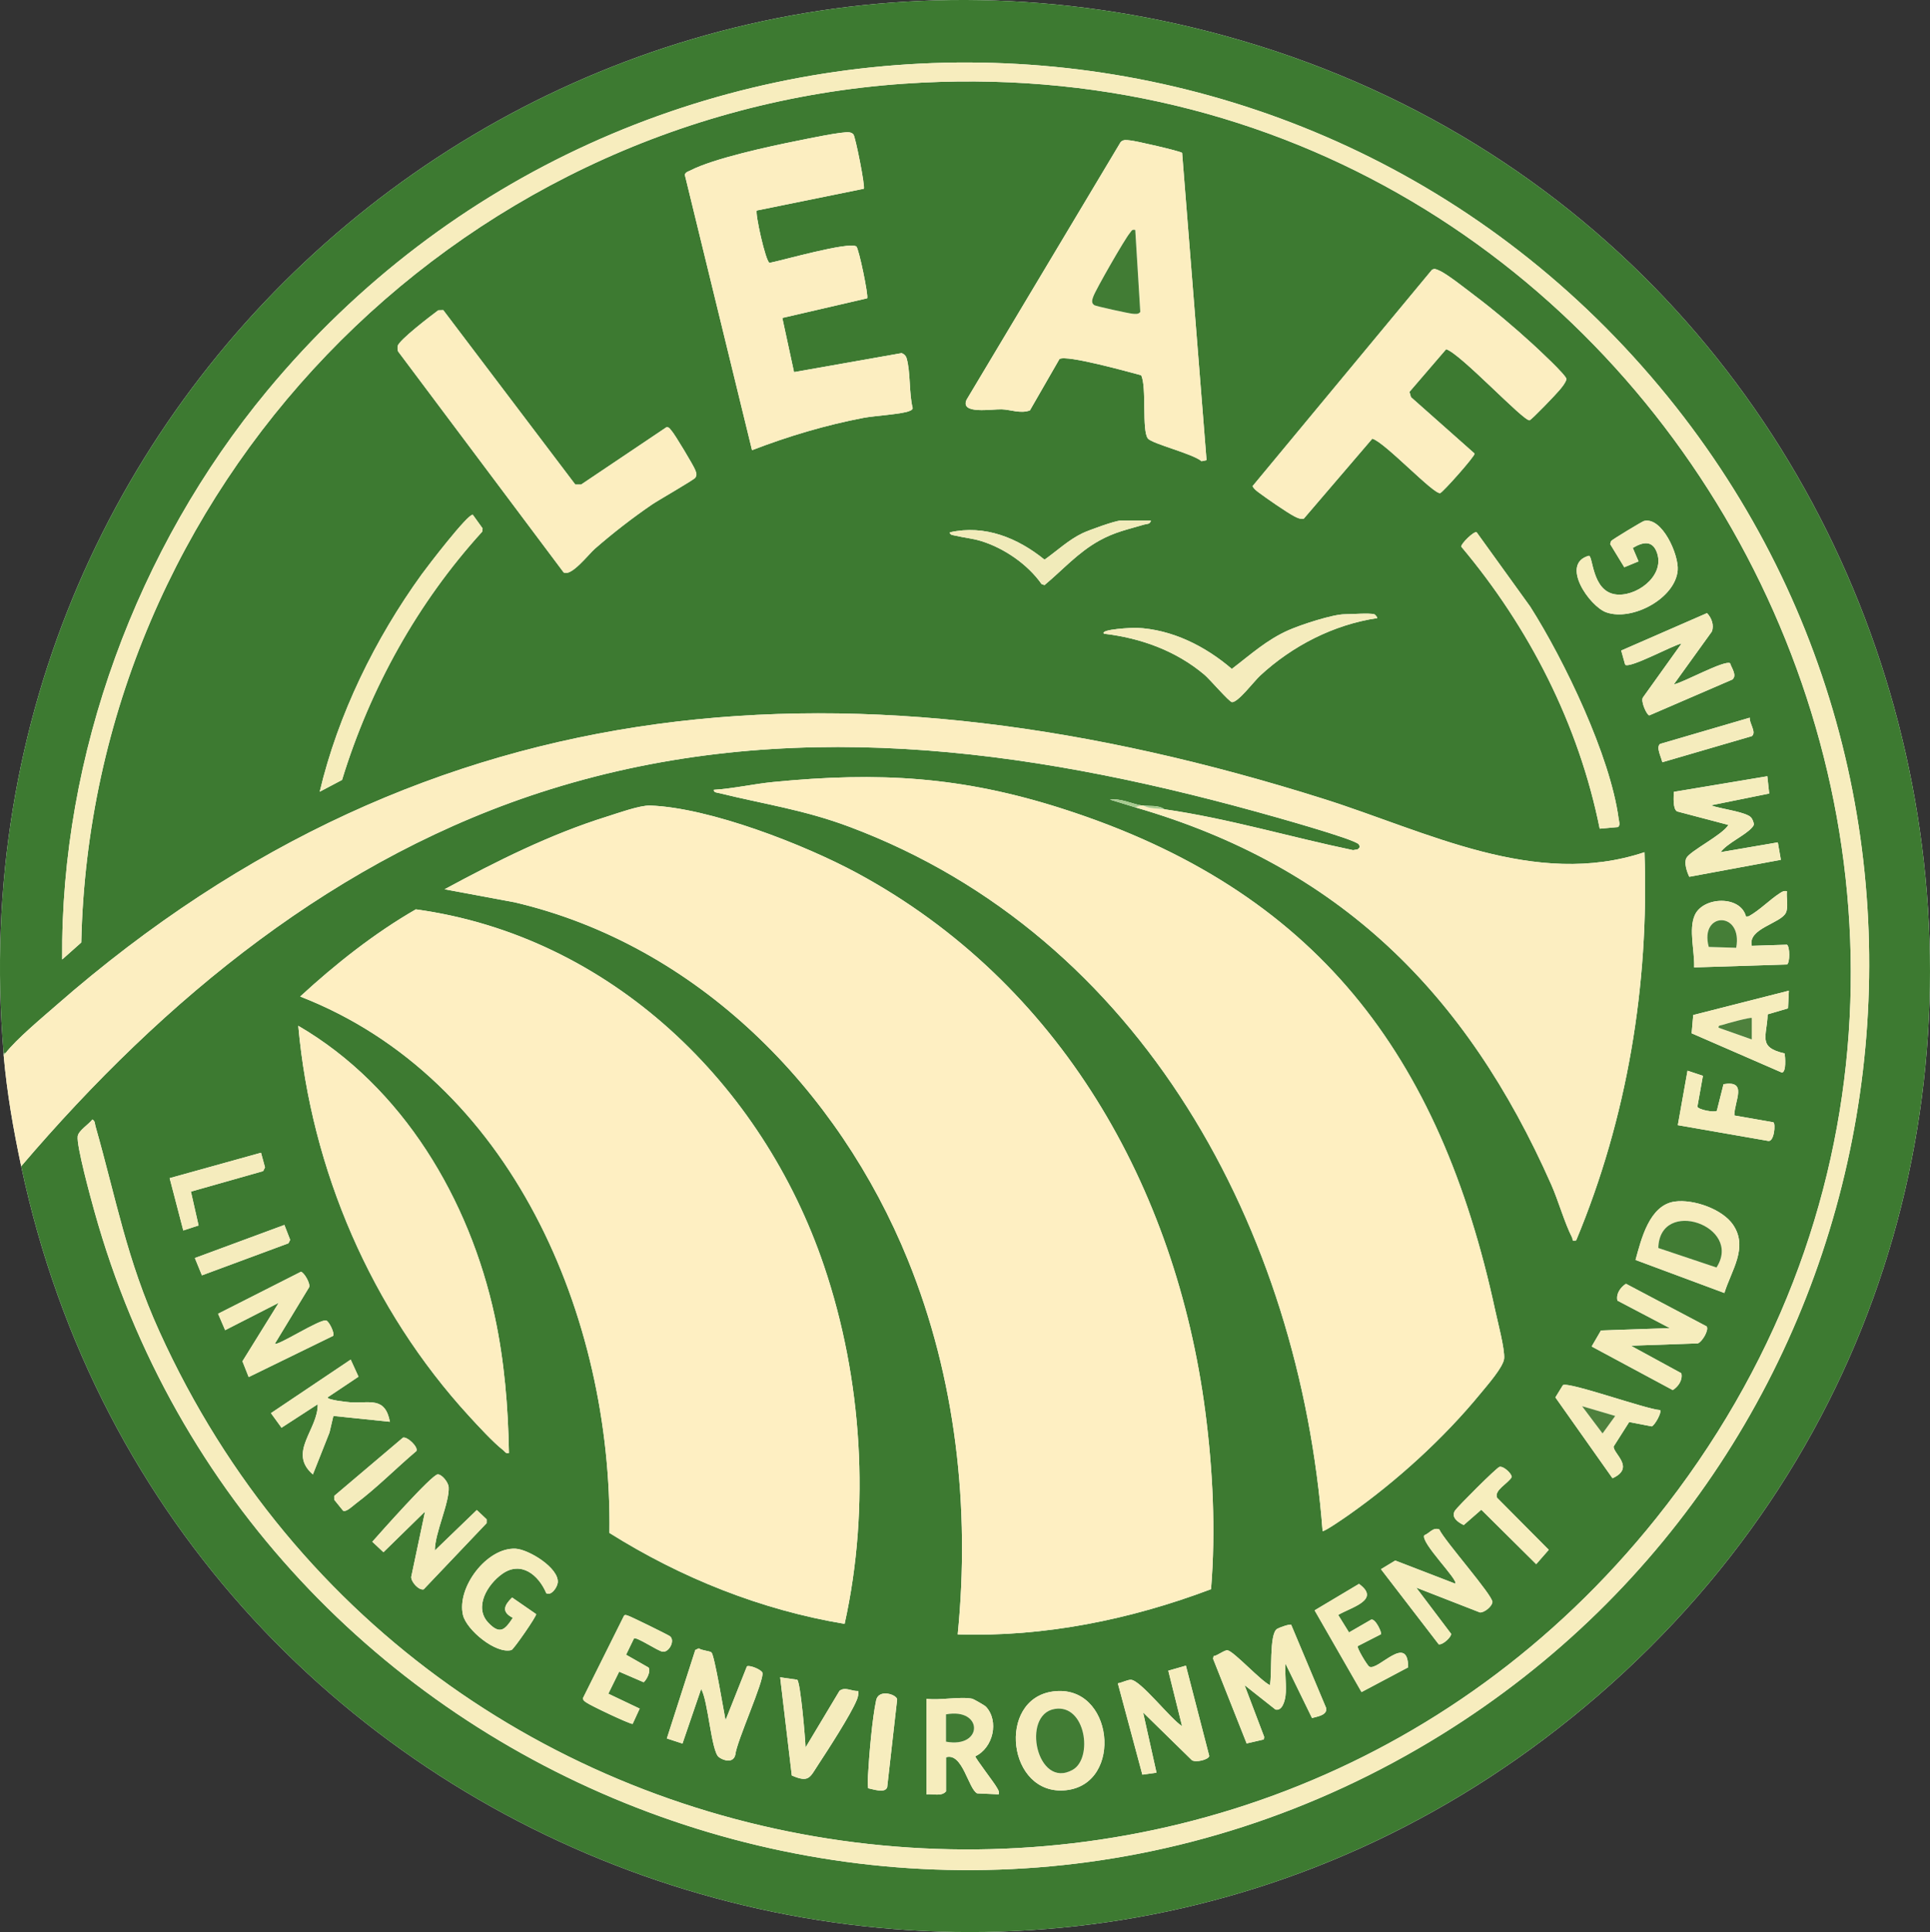 <svg xmlns="http://www.w3.org/2000/svg" id="Capa_2" data-name="Capa 2" viewBox="0 0 1978.38 1980.02"><rect x="0" y="0" width="1978.38" height="1980.02" fill="#333333" stroke="none"/><defs><style>      .cls-1 {        fill: #f7edbe;      }      .cls-2 {        fill: #f1ebba;      }      .cls-3 {        fill: #feefc2;      }      .cls-4 {        fill: #fdeec1;      }      .cls-5 {        fill: #f6edbd;      }      .cls-6 {        fill: #a7ca8f;      }      .cls-7 {        fill: #4e813d;      }      .cls-8 {        fill: #fff;      }      .cls-9 {        fill: #f5ecbd;      }      .cls-10 {        fill: #417c34;      }      .cls-11 {        fill: #fceec1;      }      .cls-12 {        fill: #457e37;      }      .cls-13 {        fill: #f6ecbd;      }      .cls-14 {        fill: #feefc1;      }      .cls-15 {        fill: #fceec0;      }      .cls-16 {        fill: #f7eebe;      }      .cls-17 {        fill: #f6edbe;      }      .cls-18 {        fill: #f5edbd;      }      .cls-19 {        fill: #f6edbc;      }      .cls-20 {        fill: #3d7a31;      }    </style></defs><g id="Capa_1-2" data-name="Capa 1"><g><path class="cls-8" d="M3.72,1079.26c.06.66-.06,1.34,0,2,3.49,39.42,9.87,75.64,18,113.95,155.82,734.23,1044.48,1036.85,1616.03,542.77C2233.53,1222.94,2011.43,243.34,1254.15,36.33,582.89-147.16-54.61,389.61,3.72,1079.26Z"></path><path class="cls-20" d="M21.72,1195.21c146.04-171.16,324.25-318.35,542.47-386.35,241.12-75.13,485.34-42.7,723.96,23.09,13.32,3.67,101.14,28.05,104.63,33.36,1.7,2.59,1.1,3.28-1.04,5.09l-4.74.86c-63.93-13.29-128.66-32.63-193.29-41.87-6.12-4.58-15.4-2.87-22-4-.65-.11-1.35.12-2,0-9.98-1.78-21.1-7.42-31.99-5.98l25.99,7.98c209.13,60.5,339.54,190.28,426.36,386.46,7.53,17.01,13.49,38.85,21.46,54.49,1.07,2.1-1.04,3.77,4.15,2.84,52.28-125.34,74.93-261.77,70.02-397.8-112.19,37.43-223.29-21.29-328.46-54.51-475.39-150.17-914.9-125.15-1299.56,211.4-14.43,12.62-41.04,34.76-51.97,49h-2C-54.61,389.61,582.89-147.16,1254.15,36.33c757.28,207.01,979.38,1186.61,383.6,1701.64C1066.2,2232.05,177.53,1929.44,21.72,1195.21ZM63.74,983.31l19.57-17.41C93.64,501.08,463.31,117.76,926.74,85.76c783.46-54.1,1263.16,855.07,770.92,1470.22-422.11,527.51-1255.97,422.11-1534.3-191.5-33.67-74.22-43.92-134.5-65.51-210.39-.73-2.57-.21-5.08-3.14-6.82-3.68,4.91-14.13,11.31-15.04,17.06-1.51,9.54,13.41,63.82,17.04,76.85,164.21,589.89,856.79,861.12,1380.83,536.58,472.34-292.52,584.09-937.39,232.12-1371.13C1340.44-48.36,647.31-49.96,273.77,400.64,140.55,561.33,61.96,773.51,63.74,983.31ZM885.49,193.45c1.54-2.4-8.69-53.78-10.71-55.79-1.3-1.29-2.32-1.74-4.13-2.04-6.8-1.13-43.66,6.73-53.35,8.66-27.92,5.56-85.67,18.01-109.6,30.39-2.23,1.15-4.82,1.52-5.74,4.36l68.92,282.33c37.2-14.33,75.22-25.67,114.47-33.17,10.73-2.05,39.96-3.8,46.96-7.03,1.48-.68,2.88-.98,3.28-2.86-3.89-15.13-2.06-37.07-6.29-51.28-.75-2.51-2.6-4.23-5.02-5.15l-110.33,19.48-12.01-55.52,86.96-20.12c1.62-2.19-8.6-51.49-11.1-53.14-7.88-5.19-75.45,14.23-88.93,16.82-4.07-1.01-15.11-51.57-13.08-53.67l109.7-22.29ZM1086.03,367.94c7.34-4.61,71.4,13.4,83.72,16.62,5.95,11.78.41,57.23,7.02,64.95,4.62,5.41,46.51,15.66,54.86,23.18l5.15-1.08-25.03-314.94c-2.31-1.93-47.67-12.34-53.32-12.78-3.48-.27-7.03-1.21-9.74,1.8l-157.89,263.99c-6.81,15.26,25.68,9.51,36,9.81,9.13.26,19.3,4.71,28.93,1.1l30.3-52.65ZM1570.88,352.45c-18.15-16.63-39.68-34.84-59.33-49.64-8.27-6.22-28.33-22.27-36.43-25.63-2.53-1.05-4.61-2.43-7.33-.59l-183.85,221.67c1.34,2.61,3.65,4.42,5.93,6.15,7.55,5.72,29.42,20.9,37.12,24.84,3.04,1.56,5.82,2.84,9.37,2.42l70.33-82.11c12.42,3.17,63.02,57.48,69.62,55.77,2.61-.67,35.73-37.84,35.27-40.49l-65.25-57.84-1.52-5.42,37.57-43.69c14.52,4.18,79.48,74.11,85.53,72.8,2.15-.47,27.55-27.02,30.84-31.08,2.68-3.3,5.82-6.88,7-11.05.02-3.91-29.52-31.22-34.86-36.11ZM449.22,318c-7.11,5.29-40.75,30.86-41.57,36.73-.26,1.84-.19,3.65.43,5.42l169.66,226.42c7.65,4.84,25.73-18.68,31.95-24.1,18.5-16.13,38.32-31.53,58.59-45.39,6.46-4.42,43.1-25.32,44.48-27.54,1.95-3.13.97-4.88-.11-7.89-1.49-4.17-21.01-36.69-24.07-39.95-1.6-1.71-2.44-4.24-5.49-3.82l-87.42,58.73h-5.93s-135.37-178.79-135.37-178.79l-5.16.18ZM327.73,811.38l22.89-12.08c28.78-94.05,77.53-181.72,143.66-254.43l.41-3.36-10.05-13.98c-5.03-1.23-46.75,53.29-52.56,61.34-47.56,65.87-85.6,143.34-104.36,222.51ZM1179.72,533.52h-31c-5.48,0-32.79,9.9-39.08,12.91-14.33,6.84-26.1,18.1-38.92,27.15-27.42-22.21-61.1-36.09-96.98-28.04-.48,2.8,3.55,2.92,5.54,3.4,8.65,2.07,17.6,2.81,26.47,5.55,23.57,7.28,47.7,23.8,61.95,44.08l3,1.04c18.79-15.62,34.27-33.48,56.42-45.7,15.93-8.79,28.9-11.28,45.69-16.3,2.7-.81,6.23-.17,6.91-4.08ZM1673.71,561.54c10.29-6.19,20.65-8.47,25.11,5.85,7.44,23.92-22.82,45.21-43.62,41.63-23.33-4.01-22.18-39.19-26.47-39.47-29.79,8.13.65,51.98,17.89,58.02,26.56,9.3,70.71-14.32,73.12-43.09,1.34-16.02-16.08-55.12-34.5-50.55-1.92.48-32.51,18.97-33.73,20.52l-.97,3.14,14.48,23.74,14.59-6.02-5.89-13.78ZM1513.68,545.53c-2.53-1.74-16.3,11.9-15.8,14.69,69.66,82.83,120.5,182.36,141.93,289.05l18.74-1.67c2.62-1.87.98-6.14.65-8.66-8.52-64.16-55.69-162.34-90.65-217.29l-54.87-76.12ZM1715.72,701.42l38.95-54.06c2.67-6.4-.16-14.26-4.9-19.02l-87.92,38.36,4.06,14.56c5.35,3.84,48.77-20.01,57.81-21.79l-39.65,55.41c-2.42,3.66,3.93,18.06,6.61,18.27l85.04-36.71c5.23-4.22-.85-11.98-2.26-16.73-5.76-3.57-48.34,20.06-57.74,21.7ZM1408.72,629.48c-5.65-1.44-22.65,0-30,0-12.58,0-45.34,10.82-57.72,16.28-22.65,10-38.98,25.09-58.28,39.77-27.22-23.33-61.34-40.59-97.91-42.13-3.15-.13-37.81,1.38-33.09,6.05,37.68,4.41,73.82,17.49,102.94,42.06,5.37,4.53,25.3,27.78,28.16,28.04,6.17.55,22.59-21.31,28.88-27.13,33.06-30.56,75.23-52.26,120.03-58.97.57-.56-2.26-3.79-3-3.98ZM1793.64,735.5l-91.95,26.91c-4.43,3.5,1.4,13.7,2.26,18.77l91.8-26.76c5.07-3.99-2.79-13.2-2.1-18.92ZM1811.62,795.51l-95.78,15.99c-.19,4.92-1.27,17.25,3.22,20.04l52.66,13.86c-5.64,10.01-39.42,26.72-43.05,33.95-2.55,5.08.53,14.17,2.97,19.19l93.87-17.39-3.12-17.88-58.67,10.06c6.9-9.31,25.22-17.22,31.98-25.03,1.58-1.83,2.68-2.77,1.75-5.47-.96-3.21-2.04-5.41-5.17-7.03-9.15-4.71-28.1-6.84-38.54-10.46l59.83-12.12-1.94-17.73ZM1355.73,1569.02c1.15,1.42,23.97-14.49,26.62-16.35,48.86-34.3,97.5-78.46,135.32-124.62,6.33-7.73,23.58-27.23,24.19-35.96.69-9.9-6.65-37.54-9.11-48.97-56.56-262.37-183.78-431.03-443.49-514.26-103.44-33.15-188.09-38.07-296.52-27.44-20.35,1.99-40.56,6.72-61,8.01-.47,2.83,3.54,2.9,5.55,3.4,46.92,11.56,86.82,17.04,133.47,34.53,300.19,112.53,461.41,413.65,484.98,721.68ZM1241.38,1628.65c4.94-59.61,1.87-122.84-5.92-182.31-30.21-230.47-149.04-439.01-356.4-551.34-54.01-29.26-151.64-67.32-212.67-69.45-10.46-.36-32.99,7.79-44.21,11.29-58.31,18.22-112.95,45.6-166.45,74.52l71.62,13.33c187.72,43.91,332.21,191.63,403.3,366.52,49.12,120.84,64,254.04,51.05,383.76,88.76,2.82,177.11-15.14,259.67-46.33ZM1831.71,913.35c-3.16-.62-4.61.34-7.07,1.91-10.43,6.65-20.89,17.65-32.18,23.84l-2.7.21c-5.53-21.94-43.91-20.56-52.5-1.45-6.5,14.46.03,37.55-.66,53.56l95.26-2.99c3.04-2.12,2.97-18.05-.07-20.27l-36.07,1.15c-4.54-17.81,29.98-22.99,34.98-34.01,2.72-5.98.23-15.38,1.01-21.96ZM307.72,1021.26c216.64,84.24,319.94,328.97,317.01,549.75,73.22,45.99,155.39,78.95,241.07,93.16,26.47-119.52,18.11-251-21.16-366.94-63.17-186.51-218.85-337.86-418.36-365.3-42.39,24.38-82.52,56.15-118.56,89.33ZM1833.72,1015.28l-98.05,24.95-1.62,18.72,92.61,40.3c4.54-.88,3.29-15.82,2.72-19.66-28.12-6.38-18.08-17.43-17.41-40.06l20.87-6.13.88-18.12ZM521.71,1489.05c-.86-47.17-4.64-94.19-14.61-140.3-25.82-119.35-94.19-235.1-201.36-297.48,13.18,147.55,75.01,290.8,174.95,399.84,8.92,9.73,25.13,27.39,35.01,34.97,2.01,1.54,2.54,3.88,6,2.98ZM1777.79,1143.15c.11-15.07,14.03-36.24-11.06-32.05l-6.87,27.3c-2.71,1.97-19.09-1.14-19.91-4.31l5.65-31.58-15.78-5.22-9.94,55.79,92.82,16.18c5.93.91,7.64-17.61,5.12-19.11l-40.02-7.01ZM267.55,1181.36l-93.65,26.03,13.98,53.62,15.67-5.14-7.85-34.69,74.04-21,1.9-3.82-4.1-15.02ZM1767.61,1325.1c7.08-23.16,24.74-46.4,8.98-69.79-10.95-16.25-40.65-26.51-59.7-23.94-26.22,3.55-34.51,38.7-40.36,59.86l91.08,33.87ZM291.51,1255.34l-91.77,33.92,7.25,17.74,88.73-32.87,1.7-3.55-5.92-15.24ZM281.73,1377.11l35.16-57.94c1.48-3.93-5.3-15.31-8.42-15.83l-84.9,43.02,7.23,16.82,54.9-28.05-37.17,59.93,6.39,16.19,86.67-42.29c1.65-2.31-4.02-14.61-7.19-15.65-6.14-2.01-49.94,26.43-52.66,23.79ZM1749.47,1359.35l-82.77-43.72c-5.61,3.73-10.31,10.14-8.73,17.26l53.74,28.21-70.61,2.4-9.54,16.41,83.18,44.69c5.61-3.73,10.3-10.14,8.73-17.27l-51.74-28.21,68.61-2.39c4.2-1.29,11.63-13.42,9.13-17.39ZM359.49,1393.35l-81.74,54.88,10.83,14.92,37.11-24.06c.46,26.15-31.08,49.33-4.96,71.95l17.01-42.94,3.99-17.02,57.97,5.99c-5.1-26.3-20.92-18.59-40.97-20-3.75-.26-23.09-2.39-22.98-4.98l31.73-21.22-8-17.52ZM1701.72,1445.1c-14.04-.73-93.34-29.25-99.6-25.59l-7.74,12.58,58.56,82.86c23.69-10.86.46-25.33,1.18-32.58l15.91-25.04,23.13,4.46c3.33-1.33,10.47-14.49,8.56-16.69ZM413.13,1473.3l-70.54,59.77.03,3.92,9.05,11.2c3.23,1.79,9.94-4.91,12.99-7.19,21.65-16.23,41.47-36.45,62.17-53.94,2.11-4.09-9.19-14.97-13.7-13.75ZM1537.12,1503.27c-3.08.81-42.82,40.66-45.52,44.68-4.54,6.75,2.71,12.13,8.84,14.94l18-15.7,56.27,55.8,12.86-14.69-52.92-53.29c-3.58-7.76,11.56-14.89,14.92-21.22.54-3.09-8.28-11.61-12.45-10.51ZM445.74,1589.02c-.07-17.96,15.14-48.93,14.16-65-.28-4.62-6.64-13.02-11.18-13.03-5.9-.02-59.22,60.17-67.07,69.03l11.41,10.71,42.63-41.69-14.16,67c-.13,5.31,7.85,14.03,12.78,12.75l64.49-67.81.04-3.93-10.1-9.53-43.01,41.49ZM1475.37,1567.41c-6.53-2.56-9.98,4.02-15.35,5.94-4.24,7.3,35.51,46.17,31.69,49.63l-61.49-23.69-14.64,8.86,59.19,76.97c4.04.94,13.19-7.48,12.69-10.77l-35.74-47.33,65.35,25.47c4.51.22,12.31-6.07,12.75-10.61.66-6.69-49.31-63.04-54.45-74.47ZM559.96,1632.74c5.23,3.01,11.33-6.12,11.78-10.94,1.37-14.9-29.87-34.01-43.29-34.65-29.32-1.41-60.52,39.68-53.85,67.99,3.6,15.29,33.74,40.28,49.71,35.87,2.16-.6,25.81-34.64,25.28-36.81l-24.66-17.04c-8.28,8.25-11.05,14.79.76,20.83-7.95,12.2-13.11,17.67-25.06,5.1-15.27-16.05-.83-39.44,14.11-50.07,19.46-13.84,37.44,1.17,45.23,19.72ZM1371.72,1655.03c13.19-7.85,44.14-15.32,21.33-31.82l-45.47,27.11,48.08,83.75,47.81-25.36c-.18-35.4-30.91,3.95-39.74-.61-2.25-1.16-13.14-19.61-12.01-21.11l23.88-12.21c1.08-1.54-5.53-16-9.97-14.99l-22.8,13.16-11.11-17.94ZM649.88,1679.08c2.69-1.88,24.28,12.86,29.31,13.61,6.6.98,13.08-11.38,7.62-15.78-1.87-1.51-40.73-20.55-43.06-21.12-1.46-.36-2.66-1.32-4.07.04l-41.98,84.21c-.2,2.63,1.5,3.37,3.25,4.68,4.02,3,45,22.55,47.56,21.96l7.18-15.64-32.13-15.28,11.12-22.59,25.13,10.85c3.2-2.71,7.46-11.22,5.03-15.06l-23.07-13.14,8.11-16.74ZM1317.72,1737.95c1.31-10.16-.95-22.53,0-32.98l27.2,55.72c5.49-1.58,15.77-2.85,14.49-10.22l-35.85-85.34c-1.48-1.06-12.68,3.04-14.48,4.21-8.39,5.45-4.76,46-7.37,57.62-9.21-4.21-36.69-34.35-43.28-35.65-3.16-.62-10.33,5.49-14.4,5.95l-.52,2.7,34.39,86.77,17.56-4.07.41-2.65-20.13-53.05,31.79,25.09c6.94,1.53,9.54-9.02,10.19-14.09ZM729.25,1693.42c-1.97-1.61-9.97-1.87-12.94-4.16l-3.58,1.69-29.16,90.68,16.02,5.22,19.11-55.88c7.12,11.16,10.4,64.08,18.17,69.79,5.58,4.1,15.13,6.15,16.94-2.74,1.29-13.36,29.85-76.16,27.71-83.74-.9-3.18-13.39-8.27-15.88-6.5l-21.91,55.15c-1.8-8.85-11.33-66.93-14.48-69.51ZM1215.62,1707.01l-18.04,5.16,14.12,56.76c-11.13-6.37-42.8-47.54-52.59-47.43-3.79.04-9.16,3.02-13.24,3.62l25.13,93.61,14.51-2.02-13.76-61.77,50.03,48.97c3.82,2.53,16.61-.25,17.81-4.25l-23.96-92.65ZM817.22,1721.44l-17.51-2.49,11.94,100.63c17.59,7.67,18.45,2.06,26.91-10.81,9.97-15.17,33.35-51.23,39.59-66.37,1.31-3.18,2.04-5.95,1.56-9.42-6.58.5-13.3-4.66-19.16-.16l-34.82,58.11c-.26-8.94-5.13-66.55-8.52-69.47ZM1079.23,1733.48c-57.81,7.94-46.51,107.29,13.26,101.2,59.87-6.1,49.06-109.76-13.26-101.2ZM889.94,1832.68c4.75.85,17.4,5.49,19.48-1.08l10.2-89.85c-.04-5.05-18.86-11.31-21.48.63-4.11,18.78-7.3,57.49-8.41,77.53-.23,4.23-.36,8.58.2,12.77ZM996.72,1740.94c-12.74-2.6-33.29,1.92-47,0v97.95c6.59-.74,15.24,2.48,20-3v-34.98c17.11-5.19,22.9,32.61,31.99,36.99l22,.98c.78-3.24-.64-4.63-1.94-7.04-2.53-4.72-22.08-30-22.02-31.94,18.35-8.64,24.62-36.12,10.87-50.87-1.18-1.27-12.7-7.85-13.9-8.09Z"></path><path class="cls-11" d="M5.72,1079.26c10.93-14.24,37.54-36.38,51.97-49,384.66-336.55,824.17-361.57,1299.56-211.4,105.17,33.22,216.27,91.94,328.46,54.51,4.91,136.02-17.74,272.46-70.02,397.8-5.19.93-3.09-.74-4.15-2.84-7.97-15.64-13.93-37.48-21.46-54.49-86.82-196.17-217.23-325.95-426.36-386.46l6-2c.65.12,1.35-.11,2,0,6.18,3.7,15.14,3.02,22,4,64.63,9.24,129.37,28.58,193.29,41.87l4.74-.86c2.13-1.81,2.74-2.5,1.04-5.09-3.49-5.3-91.32-29.68-104.63-33.36-238.62-65.79-482.85-98.22-723.96-23.09-218.21,68-396.43,215.19-542.47,386.35-8.13-38.3-14.51-74.53-18-113.95.69-.64,1.43-1.25,2-2Z"></path><path class="cls-6" d="M3.72,1081.26c-.06-.66.06-1.34,0-2h2c-.57.75-1.31,1.36-2,2Z"></path><path class="cls-3" d="M1241.38,1628.65c-82.57,31.19-170.92,49.15-259.67,46.33,12.95-129.72-1.93-262.91-51.05-383.76-71.09-174.89-215.58-322.61-403.3-366.52l-71.62-13.33c53.5-28.92,108.15-56.31,166.45-74.52,11.22-3.5,33.75-11.66,44.21-11.29,61.02,2.13,158.66,40.2,212.67,69.45,207.36,112.33,326.19,320.87,356.4,551.34,7.8,59.47,10.86,122.71,5.92,182.31Z"></path><path class="cls-3" d="M307.72,1021.26c36.04-33.19,76.16-64.96,118.56-89.33,199.51,27.45,355.19,178.8,418.36,365.3,39.27,115.94,47.63,247.42,21.16,366.94-85.68-14.21-167.85-47.17-241.07-93.16,2.93-220.78-100.37-465.51-317.01-549.75Z"></path><path class="cls-14" d="M1355.73,1569.02c-23.57-308.03-184.78-609.15-484.98-721.68-46.65-17.49-86.55-22.97-133.47-34.53-2.01-.5-6.02-.57-5.55-3.4,20.45-1.29,40.65-6.01,61-8.01,108.44-10.62,193.08-5.71,296.52,27.44,259.71,83.24,386.93,251.89,443.49,514.26,2.46,11.43,9.8,39.07,9.11,48.97-.61,8.73-17.86,28.24-24.19,35.96-37.82,46.16-86.46,90.32-135.32,124.62-2.65,1.86-25.46,17.77-26.62,16.35Z"></path><path class="cls-1" d="M63.74,983.31c-1.77-209.8,76.81-421.97,210.03-582.67,373.54-450.59,1066.67-449,1435.9,6,351.98,433.73,240.22,1078.61-232.12,1371.13-524.04,324.54-1216.62,53.31-1380.83-536.58-3.63-13.03-18.55-67.31-17.04-76.85.91-5.75,11.36-12.15,15.04-17.06,2.93,1.74,2.41,4.24,3.14,6.82,21.59,75.89,31.84,136.17,65.51,210.39,278.33,613.61,1112.19,719.01,1534.3,191.5,492.24-615.15,12.54-1524.32-770.92-1470.22C463.31,117.76,93.64,501.08,83.3,965.9l-19.57,17.41Z"></path><path class="cls-15" d="M1086.03,367.94l-30.3,52.65c-9.63,3.62-19.8-.83-28.93-1.1-10.32-.3-42.82,5.45-36-9.81l157.89-263.99c2.71-3.01,6.26-2.07,9.74-1.8,5.65.44,51.01,10.84,53.32,12.78l25.03,314.94-5.15,1.08c-8.35-7.51-50.24-17.77-54.86-23.18-6.6-7.72-1.07-53.17-7.02-64.95-12.31-3.22-76.37-21.23-83.72-16.62ZM1163.71,235.68c-3.74-.88-3.87,1.28-5.65,3.33-4.91,5.65-34.66,57.51-37.26,64.73-1.08,3.01-2.54,6.6.87,8.96,1.66,1.14,35.79,8.56,39.32,8.82,2.75.21,6.01.76,7.88-1.84l-5.15-84Z"></path><path class="cls-11" d="M885.49,193.45l-109.7,22.29c-2.03,2.09,9.01,52.65,13.08,53.67,13.47-2.59,81.05-22.02,88.93-16.82,2.5,1.65,12.72,50.95,11.1,53.14l-86.96,20.12,12.01,55.52,110.33-19.48c2.42.91,4.27,2.63,5.02,5.15,4.23,14.22,2.4,36.15,6.29,51.28-.4,1.88-1.8,2.18-3.28,2.86-7,3.23-36.23,4.98-46.96,7.03-39.24,7.5-77.26,18.84-114.47,33.17l-68.92-282.33c.92-2.85,3.52-3.21,5.74-4.36,23.93-12.38,81.68-24.82,109.6-30.39,9.69-1.93,46.55-9.79,53.35-8.66,1.8.3,2.83.74,4.13,2.04,2.02,2.01,12.25,53.39,10.71,55.79Z"></path><path class="cls-4" d="M521.71,1489.05c-3.47.9-4-1.44-6-2.98-9.89-7.58-26.1-25.24-35.01-34.97-99.94-109.04-161.77-252.28-174.95-399.84,107.17,62.38,175.54,178.13,201.36,297.48,9.97,46.11,13.75,93.13,14.61,140.3Z"></path><path class="cls-11" d="M1570.88,352.45c5.34,4.89,34.88,32.2,34.86,36.11-1.18,4.17-4.32,7.75-7,11.05-3.29,4.05-28.7,30.61-30.84,31.08-6.05,1.32-71.01-68.62-85.53-72.8l-37.57,43.69,1.52,5.42,65.25,57.84c.46,2.65-32.66,39.82-35.27,40.49-6.61,1.7-57.2-52.6-69.62-55.77l-70.33,82.11c-3.55.43-6.33-.86-9.37-2.42-7.7-3.94-29.57-19.12-37.12-24.84-2.28-1.72-4.59-3.54-5.93-6.15l183.85-221.67c2.72-1.84,4.8-.46,7.33.59,8.1,3.36,28.16,19.41,36.43,25.63,19.66,14.8,41.18,33.01,59.33,49.64Z"></path><path class="cls-15" d="M449.22,318l5.16-.18,135.37,178.8h5.93s87.42-58.73,87.42-58.73c3.04-.42,3.88,2.11,5.49,3.82,3.06,3.27,22.58,35.78,24.07,39.95,1.07,3.01,2.06,4.76.11,7.89-1.38,2.22-38.02,23.12-44.48,27.54-20.26,13.87-40.09,29.26-58.59,45.39-6.22,5.42-24.3,28.94-31.95,24.1l-169.66-226.42c-.62-1.77-.69-3.58-.43-5.42.82-5.88,34.46-31.45,41.57-36.73Z"></path><path class="cls-1" d="M1513.68,545.53l54.87,76.12c34.96,54.95,82.13,153.13,90.65,217.29.33,2.51,1.97,6.79-.65,8.66l-18.74,1.67c-21.43-106.69-72.27-206.22-141.93-289.05-.5-2.79,13.27-16.43,15.8-14.69Z"></path><path class="cls-19" d="M327.73,811.38c18.76-79.18,56.79-156.65,104.36-222.51,5.81-8.05,47.53-62.57,52.56-61.34l10.05,13.98-.41,3.36c-66.13,72.71-114.88,160.38-143.66,254.43l-22.89,12.08Z"></path><path class="cls-18" d="M1811.62,795.51l1.94,17.73-59.83,12.12c10.44,3.62,29.39,5.75,38.54,10.46,3.13,1.61,4.22,3.81,5.17,7.03.93,2.7-.17,3.64-1.75,5.47-6.76,7.81-25.08,15.72-31.98,25.03l58.67-10.06,3.12,17.88-93.87,17.39c-2.44-5.02-5.52-14.11-2.97-19.19,3.63-7.24,37.41-23.94,43.05-33.95l-52.66-13.86c-4.49-2.79-3.4-15.13-3.22-20.04l95.78-15.99Z"></path><path class="cls-5" d="M1317.72,1737.95c-.65,5.07-3.25,15.62-10.19,14.09l-31.79-25.09,20.13,53.05-.41,2.65-17.56,4.07-34.39-86.77.52-2.7c4.07-.46,11.24-6.58,14.4-5.95,6.59,1.3,34.07,31.44,43.28,35.65,2.62-11.61-1.02-52.17,7.37-57.62,1.8-1.17,13-5.27,14.48-4.21l35.85,85.34c1.28,7.37-9,8.64-14.49,10.22l-27.2-55.72c-.95,10.45,1.31,22.82,0,32.98Z"></path><path class="cls-9" d="M1408.72,629.48c.74.19,3.57,3.42,3,3.98-44.8,6.7-86.96,28.4-120.03,58.97-6.29,5.81-22.71,27.68-28.88,27.13-2.86-.26-22.78-23.51-28.16-28.04-29.12-24.57-65.26-37.65-102.94-42.06-4.72-4.67,29.94-6.18,33.09-6.05,36.57,1.54,70.7,18.8,97.91,42.13,19.3-14.68,35.64-29.78,58.28-39.77,12.37-5.46,45.14-16.28,57.72-16.28,7.35,0,24.35-1.44,30,0Z"></path><path class="cls-5" d="M1215.62,1707.01l23.96,92.65c-1.21,4-14,6.78-17.81,4.25l-50.03-48.97,13.76,61.77-14.51,2.02-25.13-93.61c4.08-.6,9.45-3.57,13.24-3.62,9.79-.11,41.47,41.06,52.59,47.43l-14.12-56.76,18.04-5.16Z"></path><path class="cls-5" d="M281.73,1377.11c2.72,2.64,46.52-25.8,52.66-23.79,3.17,1.04,8.84,13.34,7.19,15.65l-86.67,42.29-6.39-16.19,37.17-59.93-54.9,28.05-7.23-16.82,84.9-43.02c3.12.51,9.9,11.89,8.42,15.83l-35.16,57.94Z"></path><path class="cls-13" d="M729.25,1693.42c3.16,2.58,12.68,60.65,14.48,69.51l21.91-55.15c2.49-1.78,14.98,3.31,15.88,6.5,2.14,7.57-26.42,70.38-27.71,83.74-1.81,8.89-11.36,6.83-16.94,2.74-7.78-5.71-11.06-58.63-18.17-69.79l-19.11,55.88-16.02-5.22,29.16-90.68,3.58-1.69c2.97,2.3,10.97,2.55,12.94,4.16Z"></path><path class="cls-9" d="M445.74,1589.02l43.01-41.49,10.1,9.53-.04,3.93-64.49,67.81c-4.92,1.29-12.91-7.44-12.78-12.75l14.16-67-42.63,41.69-11.41-10.71c7.85-8.86,61.17-69.05,67.07-69.03,4.54.01,10.9,8.41,11.18,13.03.98,16.07-14.23,47.04-14.16,65Z"></path><path class="cls-5" d="M1475.37,1567.41c5.14,11.43,55.11,67.78,54.45,74.47-.45,4.54-8.25,10.83-12.75,10.61l-65.35-25.47,35.74,47.33c.5,3.29-8.65,11.71-12.69,10.77l-59.19-76.97,14.64-8.86,61.49,23.69c3.82-3.46-35.92-42.34-31.69-49.63,5.37-1.92,8.82-8.5,15.35-5.94Z"></path><path class="cls-9" d="M1715.72,701.42c9.4-1.64,51.98-25.28,57.74-21.7,1.41,4.75,7.49,12.51,2.26,16.73l-85.04,36.71c-2.68-.21-9.02-14.61-6.61-18.27l39.65-55.41c-9.04,1.78-52.46,25.63-57.81,21.79l-4.06-14.56,87.92-38.36c4.73,4.75,7.56,12.62,4.9,19.02l-38.95,54.06Z"></path><path class="cls-5" d="M1749.47,1359.35c2.5,3.97-4.93,16.1-9.13,17.39l-68.61,2.39,51.74,28.21c1.57,7.13-3.12,13.54-8.73,17.27l-83.18-44.69,9.54-16.41,70.61-2.4-53.74-28.21c-1.58-7.13,3.12-13.54,8.73-17.26l82.77,43.72Z"></path><path class="cls-13" d="M1079.23,1733.48c62.33-8.56,73.13,95.1,13.26,101.2-59.78,6.09-71.07-93.26-13.26-101.2ZM1081.23,1751.37c-34.81,5.68-18.23,82.95,18.32,62.38,21.08-11.87,13.39-67.55-18.32-62.38Z"></path><path class="cls-1" d="M1767.61,1325.1l-91.08-33.87c5.84-21.16,14.14-56.31,40.36-59.86,19.05-2.58,48.75,7.68,59.7,23.94,15.76,23.4-1.89,46.63-8.98,69.79ZM1759.52,1298.97c27.37-42.66-58.33-72.1-59.63-19.99l59.63,19.99Z"></path><path class="cls-5" d="M1831.71,913.35c-.79,6.57,1.7,15.98-1.01,21.96-5,11.01-39.52,16.2-34.98,34.01l36.07-1.15c3.04,2.22,3.11,18.15.07,20.27l-95.26,2.99c.69-16.01-5.84-39.1.66-53.56,8.59-19.11,46.97-20.48,52.5,1.45l2.7-.21c11.29-6.19,21.75-17.19,32.18-23.84,2.46-1.57,3.91-2.53,7.07-1.91ZM1779.73,971.32c7.01-37.88-37.89-37.14-28.13-.88l28.13.88Z"></path><path class="cls-5" d="M996.72,1740.94c1.2.24,12.72,6.82,13.9,8.09,13.75,14.75,7.48,42.23-10.87,50.87-.06,1.94,19.49,27.22,22.02,31.94,1.29,2.41,2.72,3.8,1.94,7.04l-22-.98c-9.09-4.39-14.88-42.18-31.99-36.99v34.98c-4.76,5.48-13.41,2.26-20,3v-97.95c13.71,1.92,34.26-2.6,47,0ZM969.72,1784.92c38.3,7.06,38.3-35.05,0-27.99v27.99Z"></path><path class="cls-5" d="M1673.71,561.54l5.89,13.78-14.59,6.02-14.48-23.74.97-3.14c1.21-1.56,31.81-20.05,33.73-20.52,18.42-4.57,35.84,34.53,34.5,50.55-2.41,28.76-46.56,52.39-73.12,43.09-17.24-6.04-47.68-49.89-17.89-58.02,4.3.28,3.15,35.46,26.47,39.47,20.8,3.57,51.06-17.71,43.62-41.63-4.46-14.32-14.81-12.04-25.11-5.85Z"></path><path class="cls-5" d="M559.96,1632.74c-7.79-18.56-25.77-33.57-45.23-19.72-14.94,10.62-29.37,34.01-14.11,50.07,11.95,12.56,17.12,7.1,25.06-5.1-11.82-6.05-9.04-12.58-.76-20.83l24.66,17.04c.53,2.17-23.12,36.21-25.28,36.81-15.97,4.42-46.11-20.58-49.71-35.87-6.67-28.31,24.54-69.4,53.85-67.99,13.43.65,44.66,19.76,43.29,34.65-.44,4.82-6.54,13.95-11.78,10.94Z"></path><path class="cls-18" d="M359.49,1393.35l8,17.52-31.73,21.22c-.11,2.59,19.23,4.71,22.98,4.98,20.05,1.41,35.87-6.3,40.97,20l-57.97-5.99-3.99,17.02-17.01,42.94c-26.13-22.62,5.42-45.8,4.96-71.95l-37.11,24.06-10.83-14.92,81.74-54.88Z"></path><path class="cls-17" d="M1701.72,1445.1c1.91,2.2-5.24,15.36-8.56,16.69l-23.13-4.46-15.91,25.04c-.72,7.25,22.51,21.72-1.18,32.58l-58.56-82.86,7.74-12.58c6.26-3.66,85.56,24.86,99.6,25.59ZM1655.71,1451.11l-33.99-10,21,27.92,12.99-17.92Z"></path><path class="cls-5" d="M1833.72,1015.28l-.88,18.12-20.87,6.13c-.67,22.63-10.71,33.68,17.41,40.06.57,3.84,1.82,18.78-2.72,19.66l-92.61-40.3,1.62-18.72,98.05-24.95ZM1795.71,1043.29c-1.06-1.12-26.33,5.76-29.97,7.04-1.93.67-4.59.24-4,2.93l33.98,12.01v-21.97Z"></path><path class="cls-5" d="M1371.72,1655.03l11.11,17.94,22.8-13.16c4.44-1.01,11.05,13.45,9.97,14.99l-23.88,12.21c-1.13,1.5,9.76,19.94,12.01,21.11,8.83,4.56,39.56-34.79,39.74.61l-47.81,25.36-48.08-83.75,45.47-27.11c22.8,16.51-8.15,23.98-21.33,31.82Z"></path><path class="cls-5" d="M649.88,1679.08l-8.11,16.74,23.07,13.14c2.43,3.84-1.83,12.35-5.03,15.06l-25.13-10.85-11.12,22.59,32.13,15.28-7.18,15.64c-2.55.59-43.53-18.96-47.56-21.96-1.75-1.3-3.46-2.04-3.25-4.68l41.98-84.21c1.41-1.36,2.61-.4,4.07-.04,2.33.57,41.2,19.61,43.06,21.12,5.46,4.4-1.02,16.77-7.62,15.78-5.03-.75-26.62-15.49-29.31-13.61Z"></path><path class="cls-9" d="M817.22,1721.44c3.39,2.92,8.26,60.53,8.52,69.47l34.82-58.11c5.86-4.5,12.58.67,19.16.16.48,3.48-.25,6.24-1.56,9.42-6.24,15.14-29.62,51.2-39.59,66.37-8.46,12.88-9.32,18.49-26.91,10.81l-11.94-100.63,17.51,2.49Z"></path><path class="cls-5" d="M1777.79,1143.15l40.02,7.01c2.52,1.5.81,20.02-5.12,19.11l-92.82-16.18,9.94-55.79,15.78,5.22-5.65,31.58c.82,3.17,17.2,6.28,19.91,4.31l6.87-27.3c25.09-4.19,11.17,16.98,11.06,32.05Z"></path><path class="cls-2" d="M1179.72,533.52c-.69,3.92-4.22,3.28-6.91,4.08-16.79,5.02-29.76,7.51-45.69,16.3-22.15,12.22-37.63,30.08-56.42,45.7l-3-1.04c-14.25-20.28-38.38-36.8-61.95-44.08-8.87-2.74-17.82-3.48-26.47-5.55-1.99-.48-6.02-.6-5.54-3.4,35.88-8.05,69.57,5.83,96.98,28.04,12.82-9.05,24.59-20.3,38.92-27.15,6.29-3,33.6-12.91,39.08-12.91h31Z"></path><path class="cls-16" d="M1537.12,1503.27c4.17-1.1,12.99,7.42,12.45,10.51-3.36,6.33-18.5,13.47-14.92,21.22l52.92,53.29-12.86,14.69-56.27-55.8-18,15.7c-6.14-2.81-13.39-8.19-8.84-14.94,2.7-4.01,42.44-43.86,45.52-44.68Z"></path><polygon class="cls-9" points="267.55 1181.36 271.65 1196.38 269.75 1200.21 195.71 1221.2 203.56 1255.89 187.89 1261.02 173.9 1207.4 267.55 1181.36"></polygon><path class="cls-9" d="M413.13,1473.3c4.51-1.22,15.81,9.66,13.7,13.75-20.7,17.49-40.52,37.71-62.17,53.94-3.05,2.29-9.76,8.98-12.99,7.19l-9.05-11.2-.03-3.92,70.54-59.77Z"></path><polygon class="cls-9" points="291.51 1255.34 297.43 1270.58 295.73 1274.13 207 1307 199.75 1289.26 291.51 1255.34"></polygon><path class="cls-9" d="M1793.64,735.5c-.69,5.72,7.17,14.93,2.1,18.92l-91.8,26.76c-.85-5.07-6.69-15.27-2.26-18.77l91.95-26.91Z"></path><path class="cls-1" d="M889.94,1832.68c-.56-4.19-.43-8.54-.2-12.77,1.1-20.05,4.29-58.75,8.41-77.53,2.62-11.94,21.43-5.68,21.48-.63l-10.2,89.85c-2.08,6.57-14.73,1.93-19.48,1.08Z"></path><path class="cls-6" d="M1169.72,825.38l-6,2-25.99-7.98c10.89-1.45,22.01,4.2,31.99,5.98Z"></path><path class="cls-6" d="M1193.72,829.38c-6.86-.98-15.82-.3-22-4,6.6,1.13,15.88-.58,22,4Z"></path><path class="cls-10" d="M1163.71,235.68l5.15,84c-1.86,2.6-5.12,2.05-7.88,1.84-3.53-.26-37.66-7.68-39.32-8.82-3.41-2.36-1.96-5.95-.87-8.96,2.6-7.22,32.35-59.08,37.26-64.73,1.78-2.05,1.92-4.21,5.65-3.33Z"></path><path class="cls-10" d="M1081.23,1751.37c31.71-5.17,39.4,50.51,18.32,62.38-36.55,20.57-53.13-56.7-18.32-62.38Z"></path><path class="cls-10" d="M1759.52,1298.97l-59.63-19.99c1.3-52.11,87-22.67,59.63,19.99Z"></path><path class="cls-12" d="M1779.73,971.32l-28.13-.88c-9.76-36.26,35.14-37,28.13.88Z"></path><path class="cls-10" d="M969.72,1784.92v-27.99c38.3-7.07,38.3,35.05,0,27.99Z"></path><polygon class="cls-7" points="1655.71 1451.11 1642.72 1469.03 1621.72 1441.11 1655.71 1451.11"></polygon><path class="cls-7" d="M1795.71,1043.29v21.97s-33.98-12.01-33.98-12.01c-.59-2.69,2.08-2.25,4-2.93,3.65-1.28,28.92-8.16,29.97-7.04Z"></path></g></g></svg>